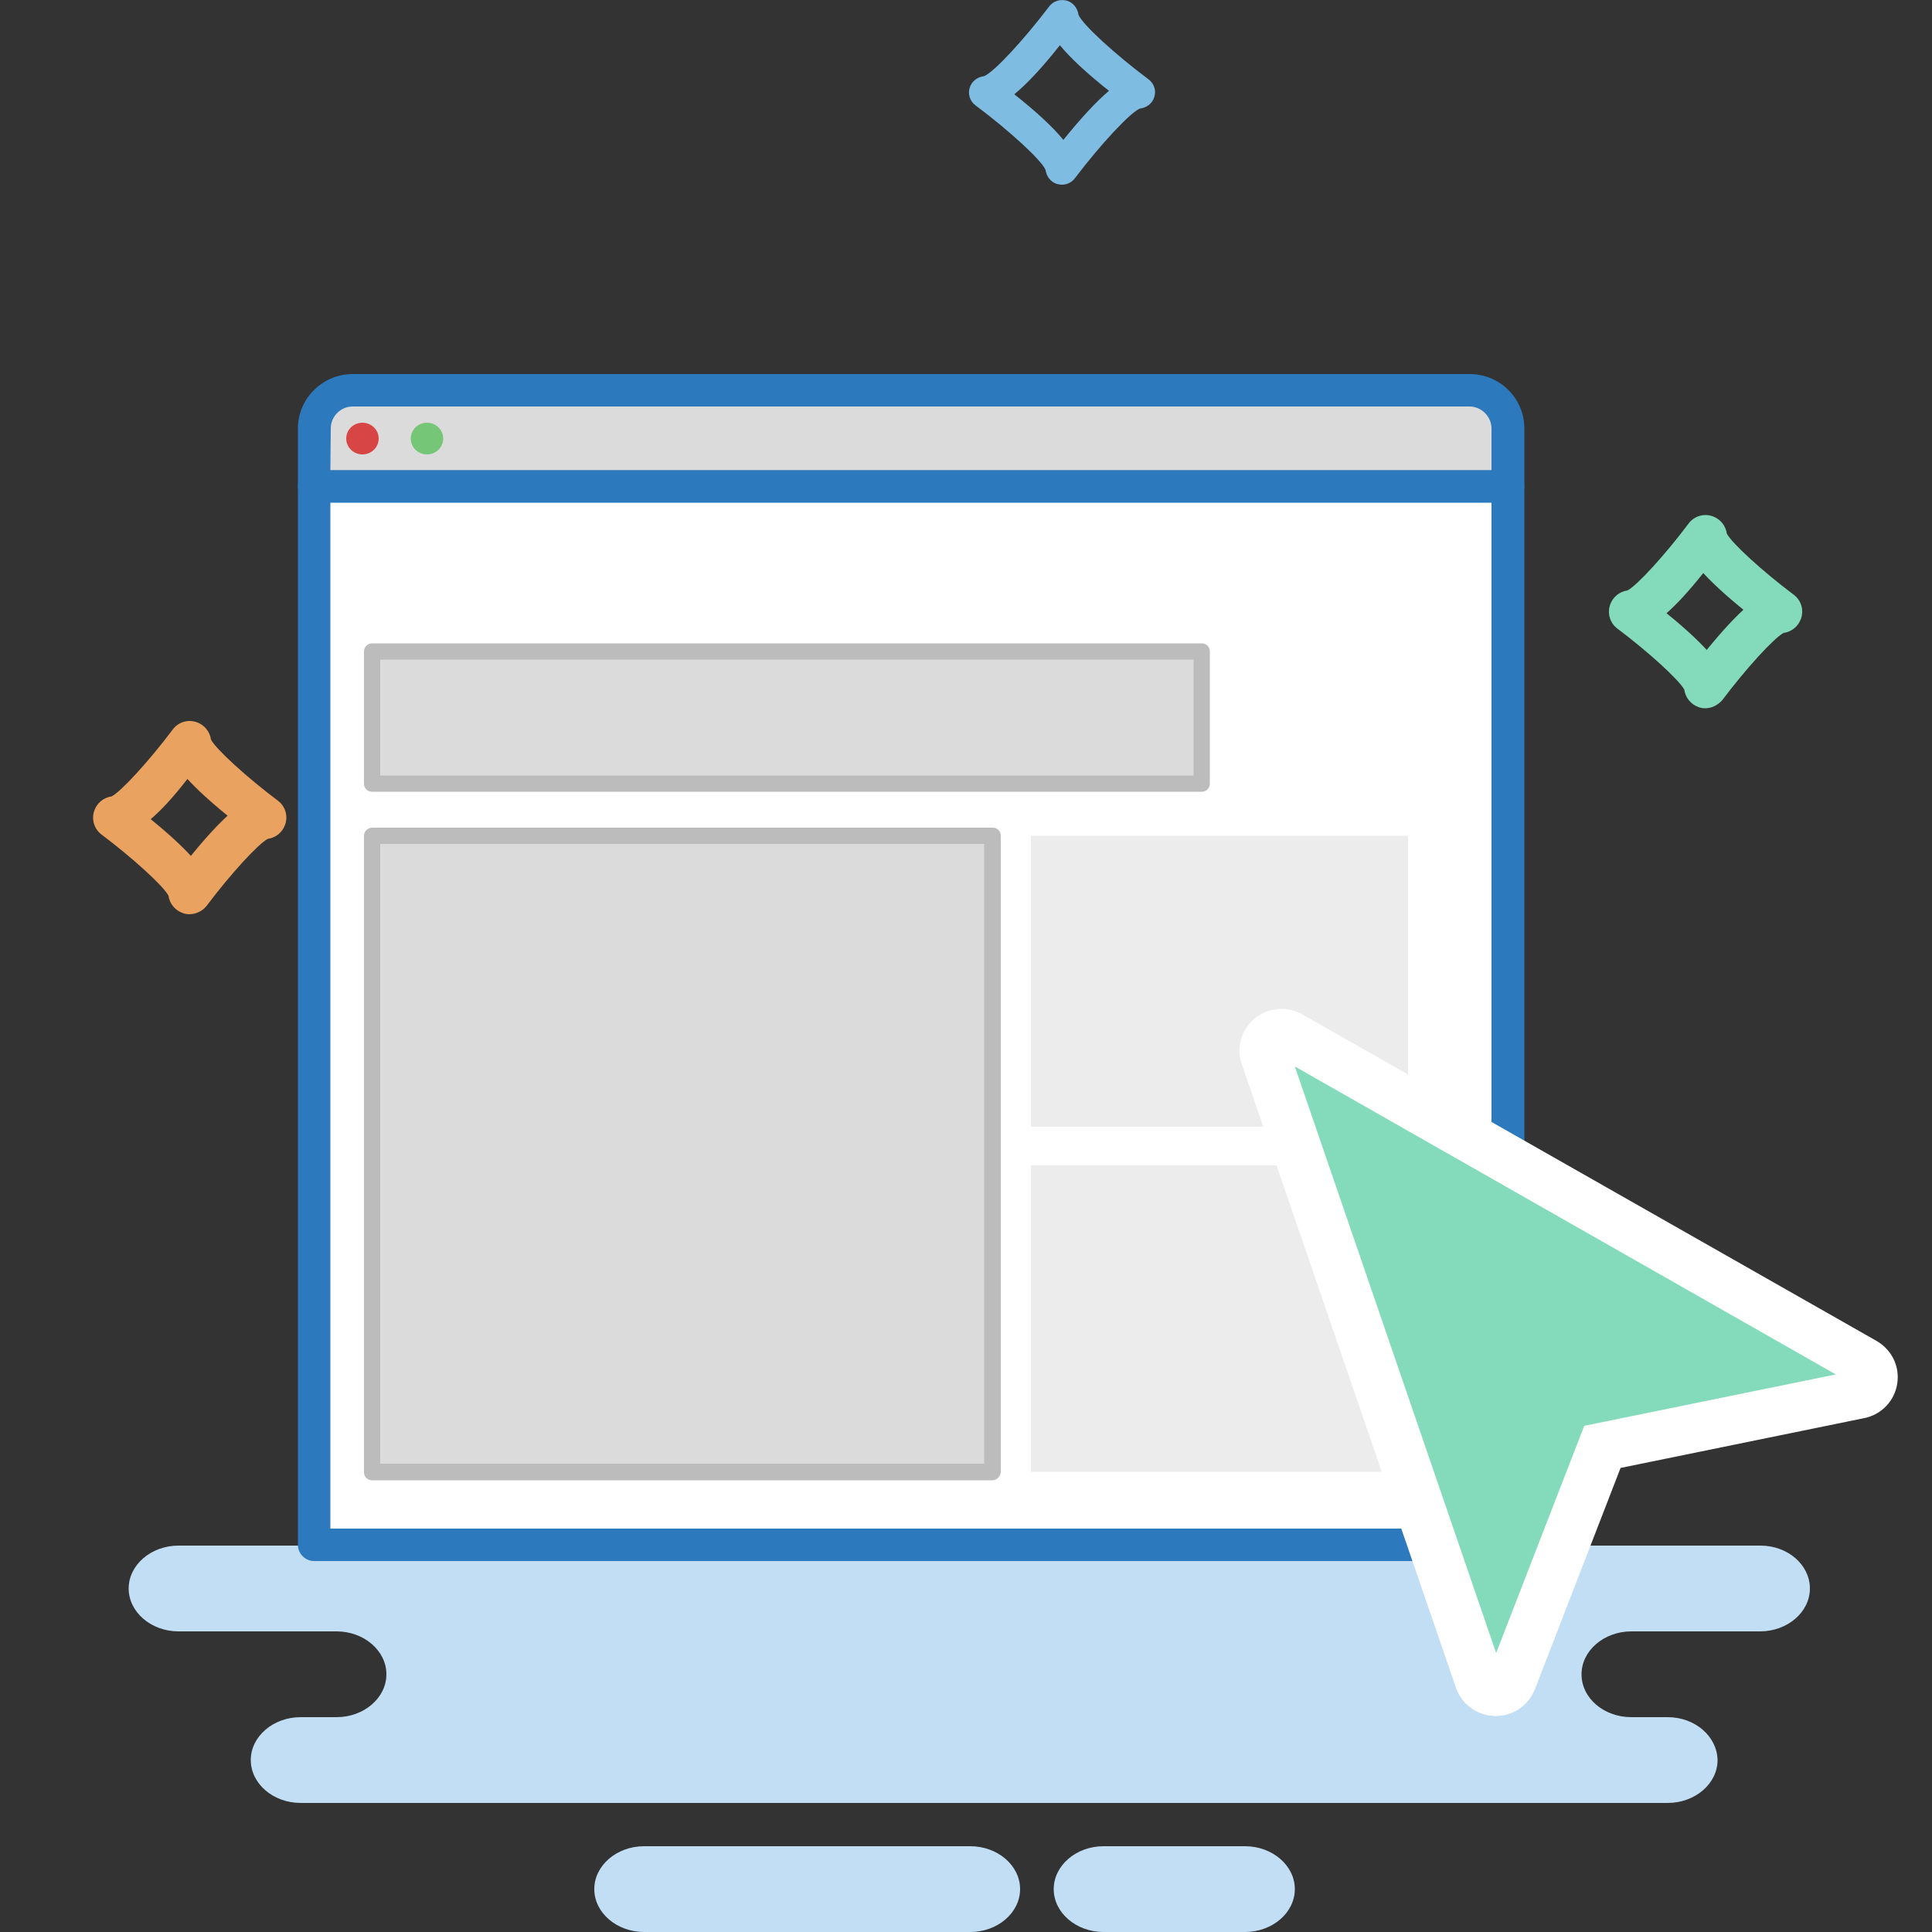 <?xml version="1.0" encoding="utf-8"?>
<!-- Generator: Adobe Illustrator 27.1.1, SVG Export Plug-In . SVG Version: 6.00 Build 0)  -->
<svg version="1.1" id="Ebene_1" xmlns="http://www.w3.org/2000/svg" xmlns:xlink="http://www.w3.org/1999/xlink" x="0px" y="0px"
	 viewBox="0 0 500 500" style="enable-background:new 0 0 500 500;" xml:space="preserve">
<rect x="0" y="0" width="500" height="500" fill="#333333" stroke="none"/>
<style type="text/css">
	.st0{fill:#C1DEF4;}
	.st1{fill:#DBDBDB;}
	.st2{fill:#2D79BD;}
	.st3{fill:#FFFFFF;}
	.st4{fill:#BCBCBC;}
	.st5{fill:#ECECEC;}
	.st6{fill:#D84545;}
	.st7{fill:#75C677;}
	.st8{fill:#7FBCE2;}
	.st9{fill:#83DBBB;}
	.st10{fill:#EAA260;}
</style>
<g>
	<path class="st0" d="M431.6,444.4H77.8c-7.1,0-12.9,5-12.9,11.1c0,6.1,5.8,11.1,12.9,11.1h353.8c7.1,0,12.9-5,12.9-11.1
		C444.4,449.4,438.7,444.4,431.6,444.4z"/>
	<path class="st0" d="M251.1,477.8h-84.4c-7.1,0-12.9,5-12.9,11.1c0,6.1,5.8,11.1,12.9,11.1h84.4c7.1,0,12.9-5,12.9-11.1
		S258.2,477.8,251.1,477.8z"/>
	<path class="st0" d="M322.2,477.8h-36.6c-7.1,0-12.9,5-12.9,11.1c0,6.1,5.8,11.1,12.9,11.1h36.6c7.1,0,12.9-5,12.9-11.1
		C335.1,482.8,329.3,477.8,322.2,477.8z"/>
	<path class="st0" d="M455.6,400H205.4h-60.1H46.2c-7.1,0-12.9,5-12.9,11.1c0,6.1,5.8,11.1,12.9,11.1h99.1h60.1h250.1
		c7.1,0,12.9-5,12.9-11.1S462.7,400,455.6,400z"/>
	<path class="st0" d="M409.3,433.3c0-6.1,5.8-11.1,12.9-11.1H87.1c7.1,0,12.9,5,12.9,11.1c0,6.1-5.8,11.1-12.9,11.1h335.1
		C415.1,444.4,409.3,439.5,409.3,433.3z"/>
</g>
<g>
	<path class="st1" d="M390.3,125.9h-309V111c0-5.5,4.5-10,10-10h289c5.5,0,10,4.5,10,10V125.9z"/>
	<path class="st2" d="M390.3,130.1h-309c-2.3,0-4.2-1.9-4.2-4.2v-15c0-7.8,6.4-14.1,14.2-14.1h289c7.9,0,14.2,6.3,14.2,14.1v15
		C394.5,128.2,392.6,130.1,390.3,130.1z M85.5,121.7H386v-10.8c0-3.1-2.6-5.7-5.7-5.7h-289c-3.2,0-5.7,2.6-5.7,5.7L85.5,121.7
		L85.5,121.7z"/>
</g>
<g>
	<polyline class="st3" points="81.3,307.5 81.3,125.9 390.3,125.9 390.3,399.8 81.3,399.8 81.3,342 	"/>
	<path class="st2" d="M390.3,404h-309c-2.3,0-4.2-1.9-4.2-4.2V342c0-2.3,1.9-4.2,4.2-4.2c2.3,0,4.2,1.9,4.2,4.2v53.6H386V130.1H85.5
		v221.5c0,2.3-1.9,4.2-4.2,4.2c-2.3,0-4.2-1.9-4.2-4.2V125.9c0-2.3,1.9-4.2,4.2-4.2h309c2.3,0,4.2,1.9,4.2,4.2v273.9
		C394.5,402.1,392.6,404,390.3,404z"/>
</g>
<g>
	<rect x="96.3" y="216.3" class="st1" width="160.6" height="164.7"/>
	<path class="st4" d="M256.8,383.1H96.3c-1.2,0-2.1-0.9-2.1-2.1V216.3c0-1.2,1-2.1,2.1-2.1h160.6c1.2,0,2.1,0.9,2.1,2.1V381
		C258.9,382.1,258,383.1,256.8,383.1z M98.4,378.8h156.3V218.4H98.4V378.8z"/>
</g>
<g>
	<rect x="266.8" y="216.3" class="st5" width="97.6" height="75.3"/>
</g>
<g>
	<rect x="266.8" y="301.6" class="st5" width="97.6" height="79.3"/>
</g>
<g>
	<rect x="96.3" y="168.6" class="st1" width="214.7" height="34.2"/>
	<path class="st4" d="M311,204.9H96.3c-1.2,0-2.1-0.9-2.1-2.1v-34.2c0-1.2,1-2.1,2.1-2.1H311c1.2,0,2.1,0.9,2.1,2.1v34.2
		C313.1,204,312.2,204.9,311,204.9z M98.4,200.7h210.5v-30H98.4V200.7z"/>
</g>
<g>
	<ellipse class="st6" cx="93.8" cy="113.5" rx="4.2" ry="4.1"/>
</g>
<g>
	<ellipse class="st7" cx="110.5" cy="113.5" rx="4.2" ry="4.1"/>
</g>
<g>
	<path class="st8" d="M274.8,47.8c-0.4,0-0.9-0.1-1.3-0.2c-1.6-0.5-2.7-2-2.9-3.6c-1-2.5-9.4-10.2-18.1-16.7c-1.5-1.1-2.1-3-1.5-4.7
		c0.5-1.6,2-2.7,3.7-2.9c2.5-1,10.2-9.3,16.8-18c1.1-1.5,3-2,4.7-1.5c1.6,0.5,2.7,2,2.9,3.6c1,2.5,9.4,10.2,18.1,16.7
		c1.5,1.1,2.1,3,1.5,4.7c-0.5,1.6-2,2.7-3.7,2.9c-2.5,1-10.2,9.3-16.8,18C277.4,47.2,276.1,47.8,274.8,47.8z M270.6,43.6L270.6,43.6
		L270.6,43.6z M262.5,24.4c5.7,4.5,10,8.5,12.7,11.8c4.6-5.7,8.5-9.9,11.8-12.7c-5.7-4.5-10-8.5-12.7-11.8
		C269.8,17.4,265.9,21.6,262.5,24.4z M294.6,28.1L294.6,28.1L294.6,28.1z M255,19.7L255,19.7L255,19.7z M279.1,4.2L279.1,4.2
		L279.1,4.2z"/>
</g>
<g>
	<path class="st9" d="M482.5,352.6l-148.6-84.5c-3.6-2-7.8,1.4-6.5,5.4l55.4,161.3c1.4,4,6.9,4.1,8.4,0.2l23.4-60.4l66.5-13.6
		C485.2,360,486.1,354.6,482.5,352.6z"/>
	<path class="st3" d="M387.1,444.1c-0.1,0-0.1,0-0.2,0c-4.6-0.1-8.6-3-10.1-7.3l-55.4-161.3c-1.5-4.3-0.2-9,3.3-11.9
		s8.3-3.3,12.3-1.1L485.6,347c4,2.3,6.1,6.6,5.4,11.1s-4.1,8-8.5,8.9l-63.1,12.9L397.3,437C395.6,441.4,391.6,444.1,387.1,444.1z
		 M335.1,276l52.1,151.8L410,369l65.1-13.3L335.1,276z"/>
</g>
<g>
	<path class="st10" d="M49,236.6c-0.6,0-1.2-0.1-1.7-0.3c-2-0.7-3.4-2.4-3.7-4.5c-1.3-2.5-9.3-9.8-17.3-15.8
		c-1.9-1.4-2.7-3.9-1.9-6.2c0.7-2,2.4-3.4,4.5-3.7c2.5-1.3,9.8-9.3,15.8-17.3c1.4-1.9,3.9-2.7,6.2-1.9c2,0.7,3.4,2.4,3.7,4.5
		c1.3,2.5,9.3,9.8,17.3,15.8c1.9,1.4,2.7,3.9,1.9,6.2c-0.7,2-2.4,3.4-4.5,3.7c-2.5,1.3-9.8,9.3-15.8,17.3
		C52.4,235.8,50.7,236.6,49,236.6z M43.5,231.1L43.5,231.1L43.5,231.1z M39,212c4.8,3.9,8.1,7,10.4,9.5c3.9-4.8,7-8.1,9.5-10.4
		c-4.8-3.9-8.1-7-10.4-9.5C44.7,206.5,41.6,209.8,39,212z M68.5,217.2L68.5,217.2L68.5,217.2z M29.5,206.1L29.5,206.1L29.5,206.1z
		 M54.5,192.1L54.5,192.1L54.5,192.1z"/>
</g>
<g>
	<path class="st9" d="M441.3,183.3c-0.6,0-1.2-0.1-1.7-0.3c-2-0.7-3.4-2.4-3.7-4.5c-1.3-2.5-9.3-9.8-17.3-15.8
		c-1.9-1.4-2.7-3.9-1.9-6.2c0.7-2,2.4-3.4,4.5-3.7c2.5-1.3,9.8-9.3,15.8-17.3c1.4-1.9,3.9-2.7,6.2-1.9c2,0.7,3.4,2.4,3.7,4.5
		c1.3,2.5,9.3,9.8,17.3,15.8c1.9,1.4,2.7,3.9,1.9,6.2c-0.7,2-2.4,3.4-4.5,3.7c-2.5,1.3-9.8,9.3-15.8,17.3
		C444.6,182.5,443,183.3,441.3,183.3z M435.8,177.8L435.8,177.8L435.8,177.8z M431.3,158.7c4.8,3.9,8.1,7,10.4,9.5
		c3.9-4.8,7-8.1,9.5-10.4c-4.8-3.9-8.1-7-10.4-9.5C437,153.1,433.9,156.4,431.3,158.7z M460.8,163.8L460.8,163.8L460.8,163.8z
		 M421.8,152.8L421.8,152.8L421.8,152.8z M446.8,138.8L446.8,138.8L446.8,138.8z"/>
</g>
</svg>
